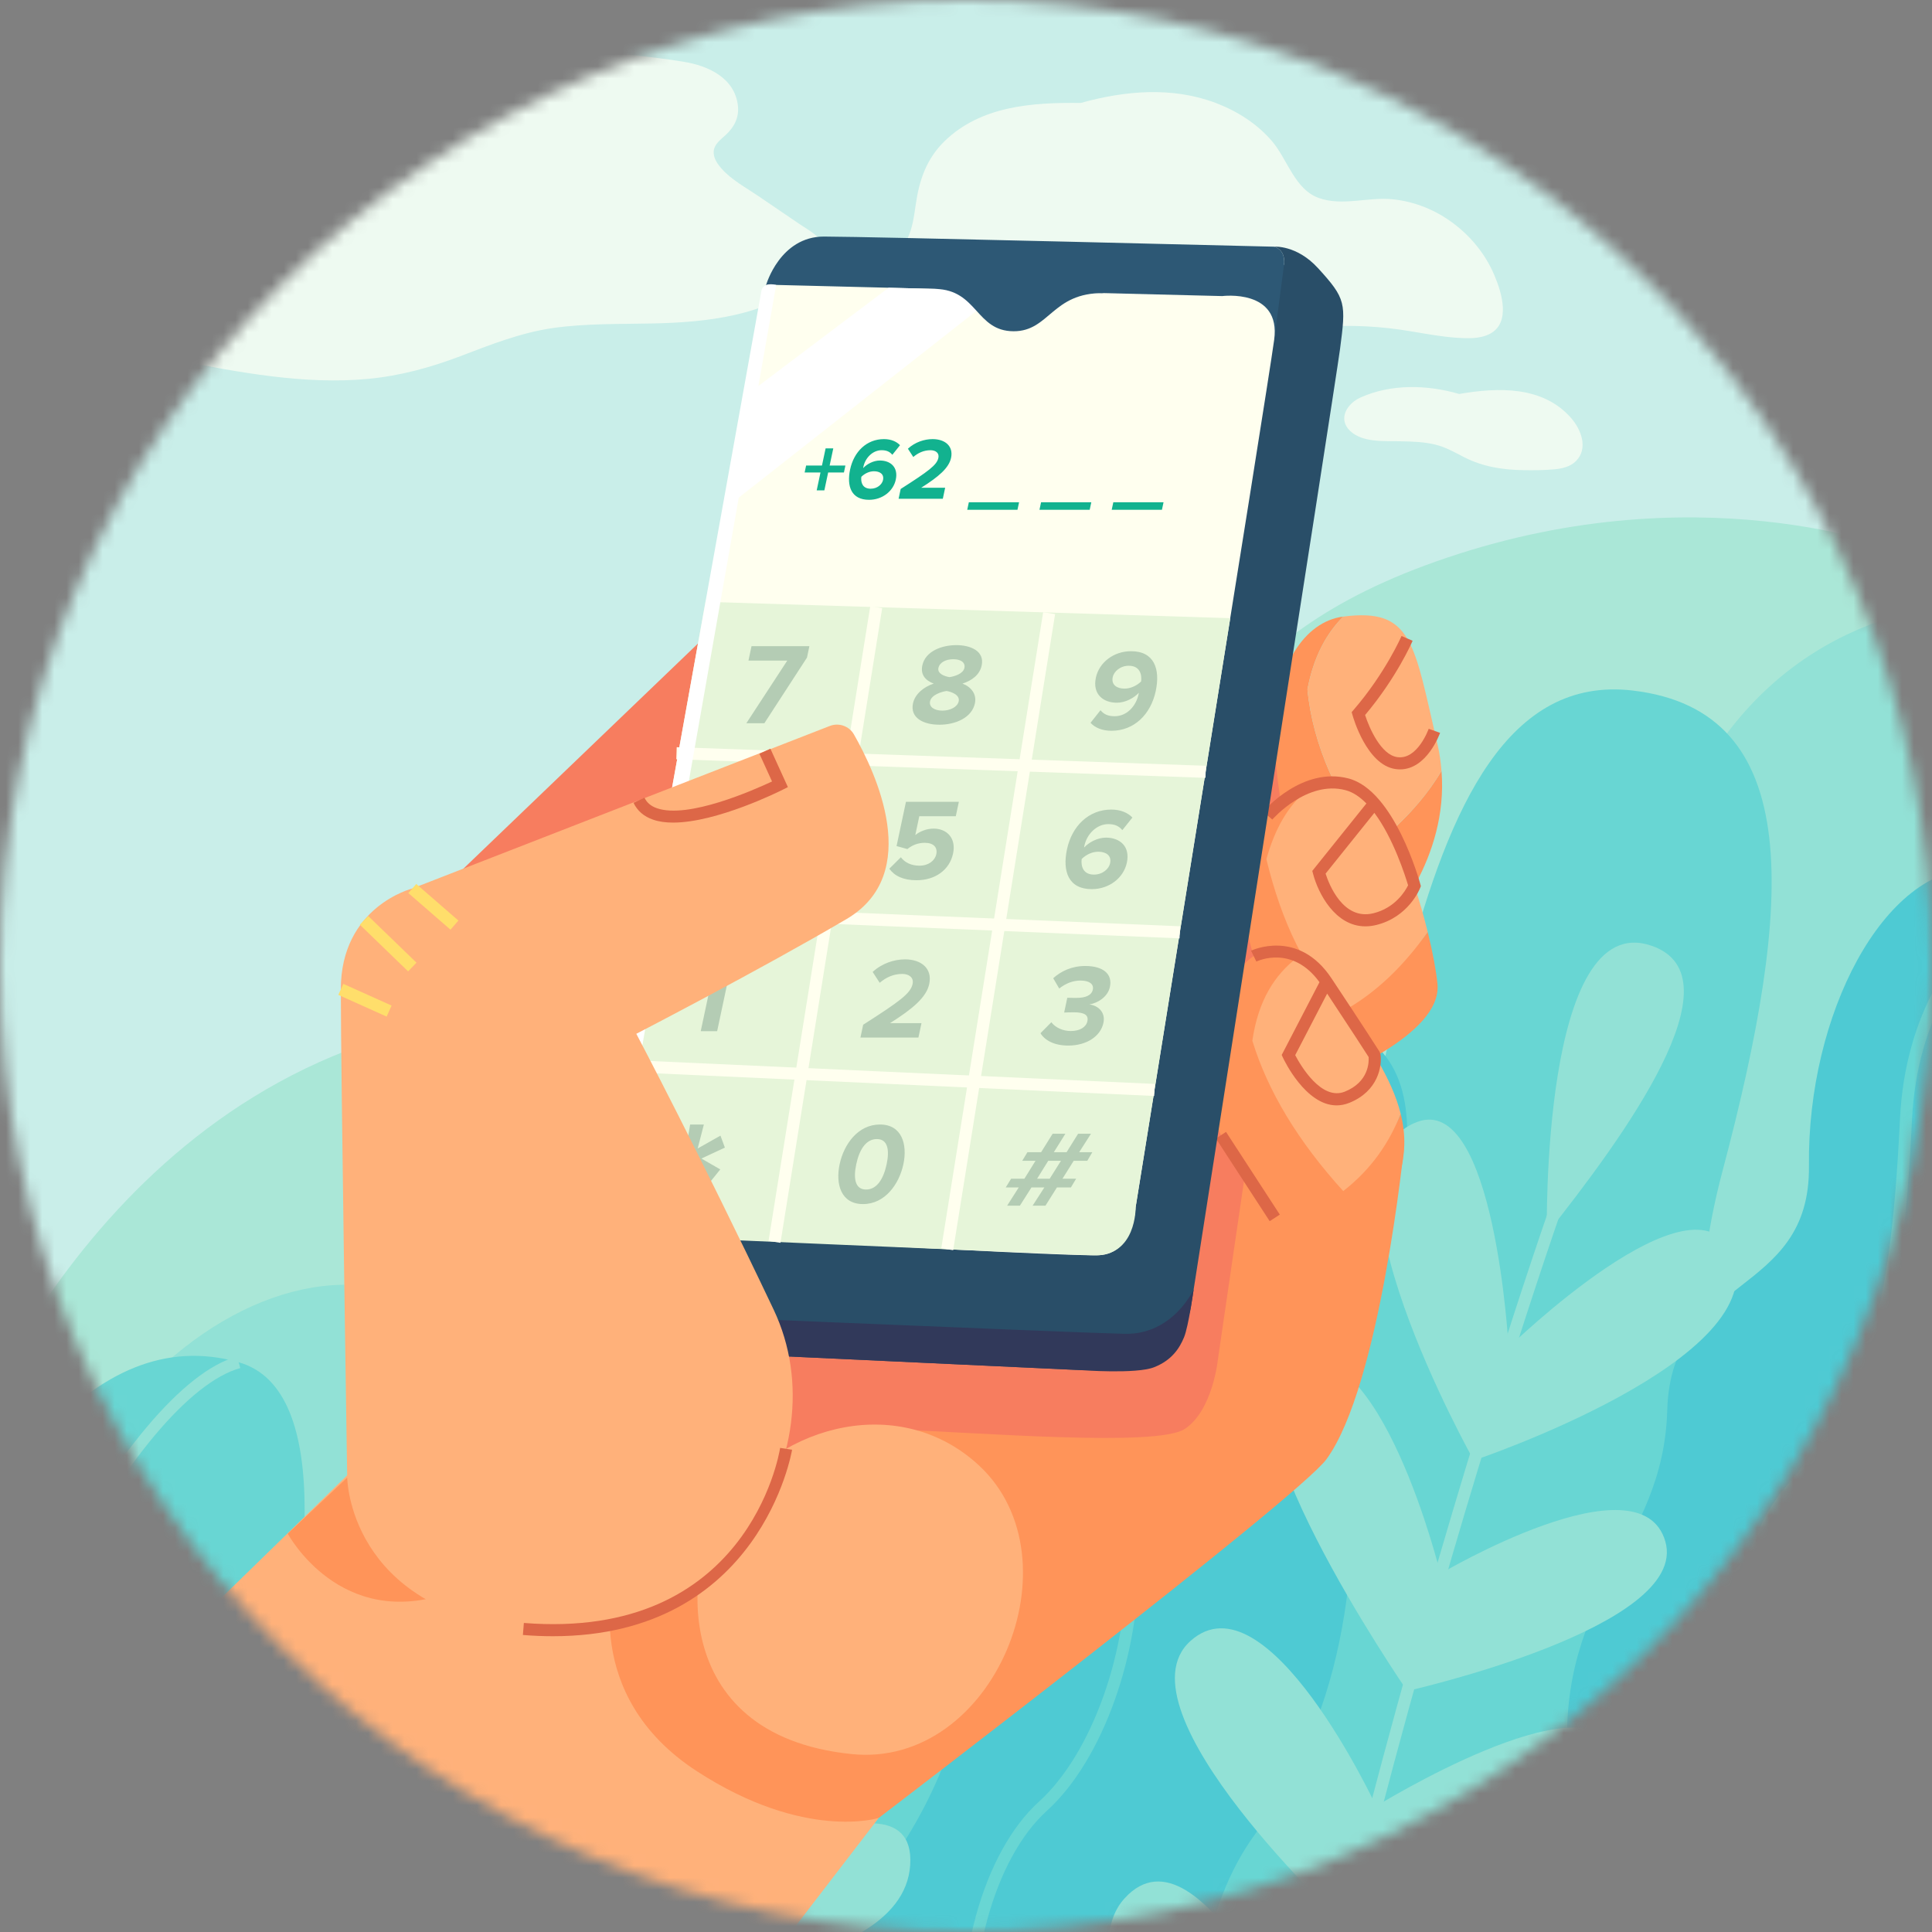 <svg xmlns="http://www.w3.org/2000/svg" width="160" height="160" fill="none" viewBox="0 0 160 160">
    <rect x="0" y="0" width="160" height="160" fill="#808080" stroke="none"/>
    <mask id="f38fqkjx4a" width="160" height="160" x="0" y="0" maskUnits="userSpaceOnUse">
        <circle cx="80" cy="80" r="80" fill="#C4C4C4"/>
    </mask>
    <g mask="url(#f38fqkjx4a)">
        <path fill="#C9EEE9" d="M170.398-5.04h-194.62v141.356h194.62V-5.04z"/>
        <path fill="#AAE7D7" d="M158.056 45.856s-16.07-6.766-37.215 0c-21.146 6.767-19.454 16.917-35.525 26.22-16.07 9.305-29.603 5.28-55.4 14.481-25.798 9.202-34.679 37.96-34.679 37.96v66.215h167.048S174.55 82.386 174.127 81.249c-.423-1.137-16.071-35.392-16.071-35.392z"/>
        <path fill="#92E1D6" d="M164.823 49.576c-11.207.846-21.206 5.92-26.779 20.3-5.574 14.378-4.273 45.971-4.273 45.971l21.066-3.031 19.3-47.592-9.314-15.648zM80.03 110.263c1.692-8.081.261-16.154-8.14-14.824-12.16 1.926-12.645 22.563-22.783 28.204-10.138 5.641-8.619-14.74-16.865-16.809-8.247-2.069-18.185 3.344-24.74 13.325s29.603 28.166 29.603 28.166l36.712-13.475 6.213-24.587z"/>
        <path fill="#68D6D3" d="M135.22 57.188c14.28 1.684 13.363 17.44 7.442 39.753-5.92 22.312 6.514 21.85 2.285 45.603-4.229 23.754-21.569 51.004-21.569 51.004l-33.464-4.836s5.542-50.156 15.702-69.313c10.161-19.156 8.987-64.643 29.604-62.211zM19.766 112.816c15.929 4.522-8.035 66.592-8.035 66.592l-28.758-9.812s12.264-63.742 36.793-56.78z"/>
        <path fill="#4ECAD3" d="M49.107 105.766c-16.02-1.697-12.213 22.682-25.852 24.902-13.639 2.221-21.251 30.133-21.251 30.133l40.282 18.607s29.073-71.285 6.821-73.642z"/>
        <path fill="#68D6D3" d="M84.688 105.681c-15.09-3.479-9.415 22.132-33.204 27.842-23.788 5.709-25.057 11.952-28.863 28.654-3.806 16.702 39.965 22.412 39.965 22.412s41.666-74.398 22.102-78.908z"/>
        <path fill="#4ECAD3" d="M110.691 84.702c11.841 4.078 2.115 21.488 1.692 32.088-.423 10.601.423 22.865-8.458 35.129-8.882 12.264-2.115 32.108-8.036 42.275-5.92 10.166-35.1-3.462-35.1-3.462s2.723-22.128 12.686-36.102c9.964-13.974 5.932-24.757 11.213-37.84 5.28-13.082 10.567-15.032 12.47-23.097 1.903-8.064 7.406-11.102 13.533-8.991zM163.766 71.896c-7.771-.094-14.103 12.156-13.956 24.645.129 11.03-11.419 8.909-11.736 20.25-.317 11.34-9.095 14.904-8.247 29.056 1.586 26.442 13.956 29.544 13.956 29.544s26.326-48.398 26.326-73.983-.556-29.442-6.343-29.512z"/>
        <path fill="#92E1D6" d="M25.715 223.276l-.968-.25c9.89-38.367 36.555-76.539 36.824-76.921l.817.577c-.267.379-26.828 38.407-36.673 76.594z"/>
        <path fill="#92E1D6" d="M71.468 130.702c7.823 3.594-5.86 14.923-12.314 19.899 0 0 4.49-23.494 12.314-19.899z"/>
        <path fill="#92E1D6" d="M54.108 158.61s4.777-19.378-3.258-19.378c-8.036 0 0 24.852 0 24.852s23.894.099 24.528-9.627c.635-9.727-21.27 4.153-21.27 4.153z"/>
        <path fill="#92E1D6" d="M45.173 174.253s1.236-19.162-6.165-20.008c-7.4-.845 2.132 27.816 2.132 27.816s25.348-2.425 25.346-9.388c-.002-9.098-21.313 1.58-21.313 1.58zM101.772 205.562l-.982-.187c12.551-65.628 29.667-111.403 29.839-111.858l.935.353c-.17.453-17.258 46.155-29.792 111.692z"/>
        <path fill="#92E1D6" d="M136.806 78.333c7.361 2.585-2.342 15.821-8.704 23.849 0 0-.495-27.078 8.704-23.849z"/>
        <path fill="#92E1D6" d="M124.937 111.587s-1.151-21.144-7.603-18.663c-9.075 3.489 4.722 28.023 4.722 28.023s24.999-8.384 21.41-17.08c-3.04-7.365-18.529 7.72-18.529 7.72z"/>
        <path fill="#92E1D6" d="M119.29 130.328s-5.005-20.435-12.3-17.58c-7.295 2.854 9.551 27.289 9.551 27.289s23.436-5.245 21.374-12.382c-2.061-7.136-18.625 2.673-18.625 2.673z"/>
        <path fill="#92E1D6" d="M113.967 149.581s17.405-10.761 19.805-4.608c2.399 6.153-22.341 14.486-22.341 14.486s-19.19-17.848-12.846-23.557c6.344-5.71 15.382 13.679 15.382 13.679z"/>
        <path fill="#92E1D6" d="M108.44 171.814s18.567-14.416 21.33-7.73c4.166 10.082-23.997 19.495-23.997 19.495s-18.976-19.395-12.633-26.373c6.344-6.978 15.3 14.608 15.3 14.608zM-6.168 169.752l-.995-.107c1.444-13.466 5.452-27.26 11.285-38.841 5.127-10.179 11.07-17.256 15.512-18.47l.264.965c-8.303 2.267-22.906 26.972-26.066 56.453z"/>
        <path fill="#68D6D3" d="M146.251 169.771c-5.1-13.692-5.423-38.307 1.486-46.452 6.574-7.751 8.758-12.985 9.609-30.622.853-17.694 16.495-22.41 16.653-22.456l.277.96c-.15.044-15.113 4.58-15.932 21.545-.865 17.929-3.102 23.272-9.845 31.22-6.529 7.697-6.274 32.133-1.311 45.455l-.937.35zM70.484 194.745l-.771-.637c.108-.131 10.849-13.276 10.03-22.267-.849-9.348 1.68-18.442 6.295-22.63 4.398-3.992 7.442-12.541 7.236-20.327-.119-4.545.48-15.972 8.611-23.885 3.039-2.958 3.674-7.387 4.235-11.294.589-4.102 1.145-7.977 4.362-9.457l.418.908c-2.722 1.253-3.217 4.7-3.791 8.692-.583 4.065-1.244 8.673-4.527 11.868-7.846 7.637-8.424 18.728-8.308 23.142.212 8.051-2.968 16.922-7.564 21.093-4.394 3.988-6.793 12.749-5.97 21.8.855 9.4-9.801 22.443-10.256 22.994zM13.71 169.713l-1-.029c.627-20.741 9.832-32.845 18.12-35.314 6.373-1.897 9.714-6.301 10.217-13.459.412-5.866 2.688-13.043 7.839-15.594l.443.897c-4.772 2.362-6.892 9.178-7.285 14.767-.527 7.518-4.204 12.345-10.928 14.348-7.955 2.369-16.794 14.14-17.405 34.384z"/>
        <path fill="#92E1D6" d="M45.782 87.807c8.749-1.755 9.91 5.115 8.066 8.636-2.602 4.965-14.516 6.798-15.986 1.837-1.47-4.96 1.507-9.187 7.92-10.473zM90.54 97.92c3.185-2.787 4.34-6.237 2.313-8.557-2.443-2.797-9.919-.759-9.356 5.92.206 2.445 3.34 5.878 7.044 2.637zM110.503 68.185c-3.967 1.473-6.272 4.288-5.202 7.177 1.29 3.483 9.002 4.234 10.849-2.21.676-2.358-1.033-6.68-5.647-4.967z"/>
        <path fill="#EEFAF1" d="M130.11 34.617c-2.33-2.66-6.02-2.55-9.27-1.99-2.66-.78-5.68-.84-8.18.3-1.09.49-1.89 1.75-.86 2.75 1.06 1.02 2.96.83 4.29.87.92.02 1.85.05 2.76.27.88.21 1.63.65 2.43 1.06 1.54.78 3.2 1.04 4.92 1.06.83.01 1.69.01 2.53-.07.64-.06 1.31-.21 1.78-.68 1.05-1.04.43-2.63-.4-3.57zM120.56 27.966c.91.06 1.93.12 2.77-.29 1.83-.9 1.04-3.45.42-4.9-.72-1.7-1.91-3.17-3.39-4.28-1.46-1.1-3.18-1.8-5-1.99-2.01-.22-4.19.59-6.14-.11-1.98-.7-2.59-3.17-3.84-4.66-1.23-1.46-2.89-2.52-4.67-3.2-3.63-1.38-7.54-1.03-11.21-.01-4-.05-8.26.24-11.27 3.16-1.5 1.46-2.1 3.22-2.39 5.24-.15 1-.27 2.05-.75 2.95-.48.92-1.39 1.5-1.89 2.4-1.04 1.85.27 3.75 1.76 4.88 1.68 1.26 3.87 2 5.9 2.46 4.36.98 8.89.66 13.26-.03 5.07-.8 10.07-2.17 15.21-2.52 2.56-.18 5.09-.05 7.62.39 1.2.2 2.4.42 3.61.51zM66.23 18.567l-3.44-2.34c-1.03-.7-2.21-1.33-3.04-2.27-.35-.4-.7-.9-.64-1.46.06-.58.58-.94.98-1.31.71-.65 1.13-1.45 1.02-2.44-.26-2.29-2.45-3.3-4.48-3.63-2.7-.44-5.46-.67-8.19-.95-2.84-.3-5.69-.55-8.54-.77-1.33-.11-2.66-.2-3.99-.29-.09-.2-.29-.34-.56-.27-4.98 1.26-9.82 3.09-14.39 5.45-4.03 2.09-8.25 4.54-11.13 8.15-2.38 2.98-4.63 8.44-.91 11.32 1.57 1.22 3.61 1.63 5.51 2.02 2.68.54 5.37 1.06 8.09 1.39 2.64.32 5.31.46 7.96.21 2.66-.25 5.17-.94 7.65-1.88 2.51-.96 4.98-1.94 7.65-2.33 2.75-.39 5.55-.32 8.32-.38 4.46-.1 9.27-.62 12.88-3.5.76-.61 1.75-1.42 1.48-2.52-.25-1.05-1.41-1.65-2.23-2.2z"/>
        <path fill="#FF9459" d="M109.857 120.84c4.44-6.075 6.439-26.006 6.439-26.006L79.702 78.18C70.016 96.728 47.3 128.279 47.3 128.279s-4.955 16.347 3.609 22.691c8.563 6.343 21.865-.416 21.865-.416s34.744-26.513 37.084-29.714z"/>
        <path fill="#FFB17A" d="M57.723 146.692c-9.78-6.343-6.815-16.168-6.815-16.168S70.016 96.728 79.703 78.18L56.349 67.552l-23.788 50.913-25.058 24.417s5.66 35.167 43.405 36.119l21.865-28.447s-6.109 1.938-15.05-3.862z"/>
        <path fill="#F77D5F" d="M60.79 50.429L33.194 76.914s23.808 13.11 23.154 10.12c-.654-2.989 4.44-36.605 4.44-36.605zM61.74 122.109s4.457-4.019 11.85-3.753 22.195 1.506 24.52-.013c2.327-1.518 2.75-5.747 2.75-5.747l7.417-50.778h-15.03l-35.524 44.011 4.018 16.28z"/>
        <path fill="#FF9459" d="M28.754 122.37l-4.922 4.642s4.356 8.145 13.486 4.853c10.858-3.916-8.564-9.495-8.564-9.495zM113.653 70.094c-2.831-4.023-4.918-8.268-5.376-13.005.518-2.72 1.573-4.628 2.964-6.026-3.288.423-5.53 4.231-5.672 8.947-.142 4.715 1.211 9.767 1.211 9.767l8.088 6.837s5.112-5.438 4.511-12.776c-2.227 3.793-5.726 6.256-5.726 6.256z"/>
        <path fill="#FFB17A" d="M111.241 51.063c-1.391 1.398-2.446 3.305-2.965 6.026.459 4.736 2.546 8.982 5.376 13.005 0 0 3.5-2.463 5.726-6.256-.057-.702-.148-1.415-.32-2.15-1.97-8.405-2.046-11.367-7.817-10.625z"/>
        <path fill="#FF9459" d="M118.237 77.178c-1.926 2.729-4.196 3.57-6.996 5.127-3.074-3.094-3.21-5.428-4.46-10.625.69-2.474-.124-4.96 1.481-6.25-2.245.809-4.35 2.606-4.865 5.087-1.163 5.603.212 11.508 6.555 18.864 0 0 9.516-3.594 9.093-7.898-.108-1.1-.394-2.625-.808-4.305z"/>
        <path fill="#FFB17A" d="M104.877 71.15c1.251 5.198 3.29 9.488 6.364 12.582 2.8-1.557 5.07-3.825 6.996-6.554-1.208-4.902-3.514-11.125-5.734-11.948-1.191-.441-2.747-.338-4.241.2-1.605 1.29-2.695 3.247-3.385 5.72z"/>
        <path fill="#FF9459" d="M111.557 96.314c-3.75-4.13-4.709-5.955-5.988-10.125.488-3.369.015-5.472 1.874-6.9-2.76-1.751-5.021.036-7.112 5.29-3.25 8.166 6.317 18.623 10.15 17.232 4.282-1.553 5.711-3.71 5.815-6.978.028-.874-.085-1.735-.296-2.59-.935 2.33-2.03 2.189-4.443 4.07z"/>
        <path fill="#FFB17A" d="M103.714 86.19c1.279 4.169 3.777 8.32 7.527 12.45 2.413-1.882 3.824-4.067 4.759-6.396-.735-2.966-2.729-5.84-4.758-8.829-1.374-2.022-2.631-3.385-3.799-4.126-1.859 1.428-3.241 3.532-3.729 6.9zM81.085 121.371c8.356 7.777 1.234 25.095-10.547 23.895-15.564-1.586-13.725-16.234-10.806-20.383 5.075-7.212 15.004-9.419 21.353-3.512z"/>
        <path fill="#DD6747" d="M101.534 93.74l-.838.544 4.454 6.849.838-.545-4.454-6.849zM115.943 63.717c-.121 0-.244-.008-.372-.027-2.39-.338-3.513-4.29-3.559-4.458l-.073-.258.175-.202c2.615-3.034 3.943-6.072 3.955-6.102l.918.396c-.054.127-1.342 3.075-3.936 6.149.354 1.1 1.325 3.296 2.661 3.485 1.673.254 2.598-2.318 2.606-2.344l.943.335c-.047.13-1.102 3.026-3.318 3.026zM113.075 76.716c-2.503.001-3.913-2.74-4.333-4.35l-.063-.242 4.48-5.583c-.526-.538-1.104-.938-1.729-1.103-3.192-.844-6.035 2.4-6.063 2.433l-.76-.65c.131-.154 3.267-3.757 7.079-2.75 3.784.999 5.854 8.439 5.94 8.755l.044.16-.061.154c-.039.098-.973 2.418-3.643 3.066-.311.076-.608.11-.891.11zm-3.296-4.367c.284.889 1.448 3.89 3.95 3.285 1.821-.442 2.656-1.858 2.883-2.315-.226-.761-1.218-3.9-2.794-6.002l-4.039 5.032zM110.693 91.543c-2.579 0-4.361-3.772-4.445-3.953l-.103-.223 3.128-6.027c-2.241-3.1-5.102-1.767-5.227-1.709l-.44-.898c.04-.019 3.908-1.861 6.666 2.293 2.523 3.794 3.963 6.051 3.978 6.074l.072.19c.156.978-.183 3.083-2.578 4.043-.362.145-.714.21-1.051.21zm-3.43-4.16c.438.84 2.164 3.803 4.108 3.022 1.989-.798 2.003-2.449 1.973-2.867-.281-.438-1.489-2.314-3.435-5.252l-2.646 5.098z"/>
        <path fill="#294E68" d="M109.146 22.2c-1.765-1.93-3.624-1.77-3.624-1.77 1.002.293.822 1.453.822 1.453l-2.312 4.863-41.416 1.392L47.3 111.499l42.233 1.969s4.43.084 6.49-1.15c2.228-1.332 2.616-4.159 2.616-4.159s11.966-76.421 12.334-79.235c.5-3.817.513-4.167-1.826-6.724z"/>
        <path fill="#2D5875" d="M106.344 21.882s.18-1.16-.822-1.452c0 0-33.654-.839-37.287-.839-3.633 0-4.78 3.985-4.78 3.985l-.839 4.562h42.906l.822-6.256z"/>
        <path fill="#FFFFEF" d="M63.157 24.025c.047-.263.26-.45.504-.444l37.559.939s4.876-.63 4.302 3.617c-.573 4.247-11.473 71.836-11.473 71.836s-.143 3.822-3.011 3.979c-2.869.157-41.967-2.096-41.967-2.096l14.086-77.831z"/>
        <path fill="#E6F5D9" d="M58.426 49.84l43.46 1.355-7.837 48.778s.088 4.092-3.48 3.986c-3.566-.105-41.558-1.769-41.558-1.769l9.415-52.35z"/>
        <path fill="#FFFFEF" d="M53.879 74.884l-.042.999 43.849 1.827.041-1-43.849-1.826zM56.043 61.88l-.035.999 43.824 1.538.035-.999-43.824-1.538zM51.557 87.763l-.045.998 44.075 2.002.045-.998-44.075-2.002z"/>
        <path fill="#FFFFEF" d="M72.071 50.205l-8.422 52.562.987.158 8.423-52.562-.988-.158zM86.391 50.698l-8.44 52.678.987.159 8.441-52.679-.988-.158z"/>
        <path fill="#12B28F" d="M68.584 39.13l-.315 1.481h-.634l.314-1.48h-1.313l.123-.577h1.313l.302-1.423h.635l-.302 1.423h1.306l-.123.576h-1.306zM70.402 38.882c.313-1.473 1.367-2.517 2.804-2.517.591 0 1.044.205 1.33.504l-.636.795c-.21-.248-.459-.38-.89-.38-.714 0-1.346.606-1.51 1.38-.008.036-.015.065-.015.102.296-.329.848-.628 1.38-.628.876 0 1.54.547 1.32 1.583-.201.949-1.106 1.671-2.215 1.671-1.481 0-1.86-1.138-1.568-2.51zm2.725.876c.109-.51-.282-.73-.75-.73-.364 0-.75.168-1.046.46-.055.467.097.985.776.985.562 0 .947-.372 1.02-.715zM74.418 41.305l.172-.81c2.305-1.474 2.995-1.977 3.123-2.576.09-.423-.252-.634-.653-.634-.555 0-1.025.219-1.426.561l-.445-.685c.59-.548 1.366-.796 2.044-.796 1.036 0 1.736.584 1.53 1.554-.177.832-1.016 1.554-2.474 2.474h1.985l-.194.912h-3.662zM80.103 42.217l.132-.62h4.16l-.133.62h-4.159zM86.085 42.217l.132-.62h4.16l-.133.62h-4.159zM92.068 42.217l.132-.62h4.159l-.132.62h-4.16z"/>
        <path fill="#B4CCB4" d="M58.032 85.397l.985-4.63-1.292 1.081-.602-.813 2.438-2.018h1.186l-1.356 6.38h-1.358zM71.258 85.926l.226-1.062c3.022-1.932 3.928-2.592 4.094-3.376.118-.555-.33-.832-.856-.832-.727 0-1.343.286-1.869.736l-.583-.9c.774-.716 1.79-1.042 2.68-1.042 1.358 0 2.276.766 2.006 2.038-.232 1.09-1.332 2.037-3.243 3.242h2.601l-.254 1.196h-4.802zM86.168 85.567l.9-.91c.343.46.984.728 1.606.728.775 0 1.277-.335 1.379-.813.107-.507-.236-.737-1.126-.737-.268 0-.7.01-.798.02l.26-1.225c.113.01.553.01.792.01.708 0 1.222-.21 1.321-.68.108-.506-.356-.755-1.025-.755-.612 0-1.216.23-1.757.66l-.498-.852c.64-.583 1.535-1.014 2.654-1.014 1.492 0 2.269.67 2.043 1.732-.17.803-.971 1.33-1.706 1.454.637.067 1.37.574 1.167 1.53-.233 1.1-1.384 1.875-2.914 1.875-1.177 0-1.951-.45-2.298-1.023zM61.433 72.266l.28-1.32h-3.05l.227-1.072 3.383-3.988h1.875l-.822 3.864h.823l-.254 1.196h-.823l-.28 1.32h-1.359zm1.1-5.175l-2.287 2.66h1.722l.565-2.66zM73.65 71.941l.956-.947c.335.45.876.698 1.545.698.756 0 1.278-.43 1.388-.946.12-.565-.22-.947-.947-.947-.526 0-.989.153-1.449.516l-.894-.248.779-3.664h4.38l-.254 1.195h-3.022l-.332 1.56c.371-.306.937-.536 1.52-.536 1.081 0 1.883.775 1.608 2.066-.289 1.358-1.483 2.21-3.023 2.21-1.11 0-1.836-.364-2.256-.957zM88.361 70.345c.41-1.932 1.792-3.3 3.676-3.3.775 0 1.369.268 1.744.66l-.833 1.043c-.275-.326-.602-.498-1.167-.498-.937 0-1.766.794-1.981 1.808-.01.048-.019.086-.02.134.388-.43 1.113-.823 1.811-.823 1.148 0 2.02.718 1.73 2.076-.264 1.244-1.45 2.19-2.905 2.19-1.941 0-2.437-1.492-2.055-3.29zm3.573 1.148c.142-.67-.37-.957-.983-.957-.478 0-.984.22-1.372.603-.072.612.128 1.291 1.017 1.291.737 0 1.242-.488 1.338-.937zM61.81 59.894l3.388-5.185h-3.214l.254-1.195h4.792l-.2.947-3.528 5.433H61.81zM75.61 58.248c.165-.774.894-1.367 1.716-1.635-.655-.25-1.112-.708-.944-1.502.254-1.196 1.63-1.684 2.816-1.684 1.177 0 2.355.488 2.1 1.684-.168.794-.83 1.253-1.59 1.502.708.267 1.194.86 1.03 1.635-.253 1.186-1.601 1.77-2.94 1.77-1.34 0-2.442-.574-2.188-1.77zm3.786-.172c.114-.536-.625-.794-1.005-.851-.414.057-1.253.315-1.367.851-.1.469.352.775 1.021.775.65 0 1.252-.306 1.351-.775zm.471-2.755c.098-.459-.295-.727-.917-.727-.631 0-1.138.268-1.235.727-.102.479.54.699.92.756.405-.057 1.13-.277 1.232-.756zM90.314 59.86l.824-1.043c.275.325.602.498 1.167.498 1.052 0 1.784-.88 1.98-1.799l.03-.143c-.398.43-1.122.823-1.82.823-1.148 0-2.029-.718-1.74-2.076.264-1.244 1.46-2.19 2.914-2.19 1.933 0 2.428 1.491 2.044 3.3-.409 1.922-1.78 3.29-3.665 3.29-.775 0-1.37-.258-1.734-.66zm4.19-3.425c.073-.612-.125-1.3-1.024-1.3-.727 0-1.234.497-1.328.937-.142.67.38.956.973.956.478 0 .994-.22 1.38-.593zM69.534 96.418c.35-1.646 1.512-3.291 3.34-3.291 1.817 0 2.29 1.645 1.94 3.29-.35 1.646-1.524 3.3-3.342 3.3-1.827 0-2.288-1.654-1.938-3.3zm3.893 0c.25-1.177.099-2.086-.81-2.086-.918 0-1.456.909-1.706 2.086-.25 1.176-.1 2.094.817 2.094.91 0 1.449-.918 1.699-2.094zM55.96 98.742l.512-1.986-1.906 1.065-.352-.975 1.944-.902-1.56-.903.77-.993 1.453 1.065.332-1.986h1.138l-.513 1.986 1.888-1.065.366.993-1.943.903 1.56.902-.786.975-1.434-1.065-.332 1.986H55.96zM85.516 99.85l.972-1.51h-1.066l-.96 1.51h-1.056l.96-1.51H83.29l.446-.724h1.1l.92-1.483h-1.1l.433-.715h1.133l.953-1.527h1.055l-.953 1.527h1.055l.953-1.527h1.066l-.976 1.527h1.088l-.42.715H88.92l-.932 1.483h1.133l-.434.724H87.53l-.95 1.51h-1.065zm2.35-3.717H86.81l-.921 1.483h1.043l.932-1.483z"/>
        <path fill="#fff" d="M83 24.064L59.858 42.25l1.69-9.335L73.59 23.83l9.41.235z"/>
        <path fill="#fff" d="M64.28 23.597l-13.787 78.34-1.422-.081L63.05 24.129s.041-.8 1.23-.532z"/>
        <path fill="#2D5875" d="M77.482 23.927c3.485.087 3.323 3.498 6.462 3.506 2.973.007 3.182-3.217 7.452-3.159l-5.926-1.889-7.988 1.541z"/>
        <path fill="#31395A" d="M98.855 106.778s-1.696 3.771-5.713 3.684c-4.018-.086-45.314-1.841-45.314-1.841l-.529 2.878 42.233 1.969s4.561.344 6.041-.238c1.48-.581 2.115-1.586 2.485-2.484.37-.899.797-3.968.797-3.968z"/>
        <path fill="#FFB17A" d="M52.697 85.614s10.174-5.256 17.396-9.494c6.393-3.75 2.41-12.174.625-15.298-.398-.697-1.252-.992-2-.7l-34.572 13.46s-5.922 1.481-5.92 8.353c0 6.981.528 40.435.528 40.435s.092 10.903 14.59 12.534c16.282 1.833 26.376-14.545 20.723-26.453-6.132-12.916-11.37-22.837-11.37-22.837z"/>
        <path fill="#DD6747" d="M55.744 68.124c-.603 0-1.163-.072-1.65-.24-.763-.26-1.31-.73-1.627-1.397l.904-.428c.199.419.541.707 1.046.88 2.576.882 7.959-1.488 9.52-2.222l-1.046-2.297.91-.415 1.449 3.18-.43.216c-.254.128-5.448 2.722-9.076 2.723zM45.792 135.505c-.798 0-1.626-.033-2.488-.103l.08-.996c18.468 1.464 21.12-13.844 21.224-14.497l.988.154c-.025.162-2.62 15.442-19.804 15.442z"/>
        <path fill="#FFDE6B" d="M34.474 73.205l-.656.755 3.49 3.032.655-.755-3.49-3.032zM30.494 75.858l-.696.719 4 3.867.695-.719-4-3.867zM28.43 81.48l-.41.912 4 1.797.41-.913-4-1.797z"/>
    </g>
</svg>
